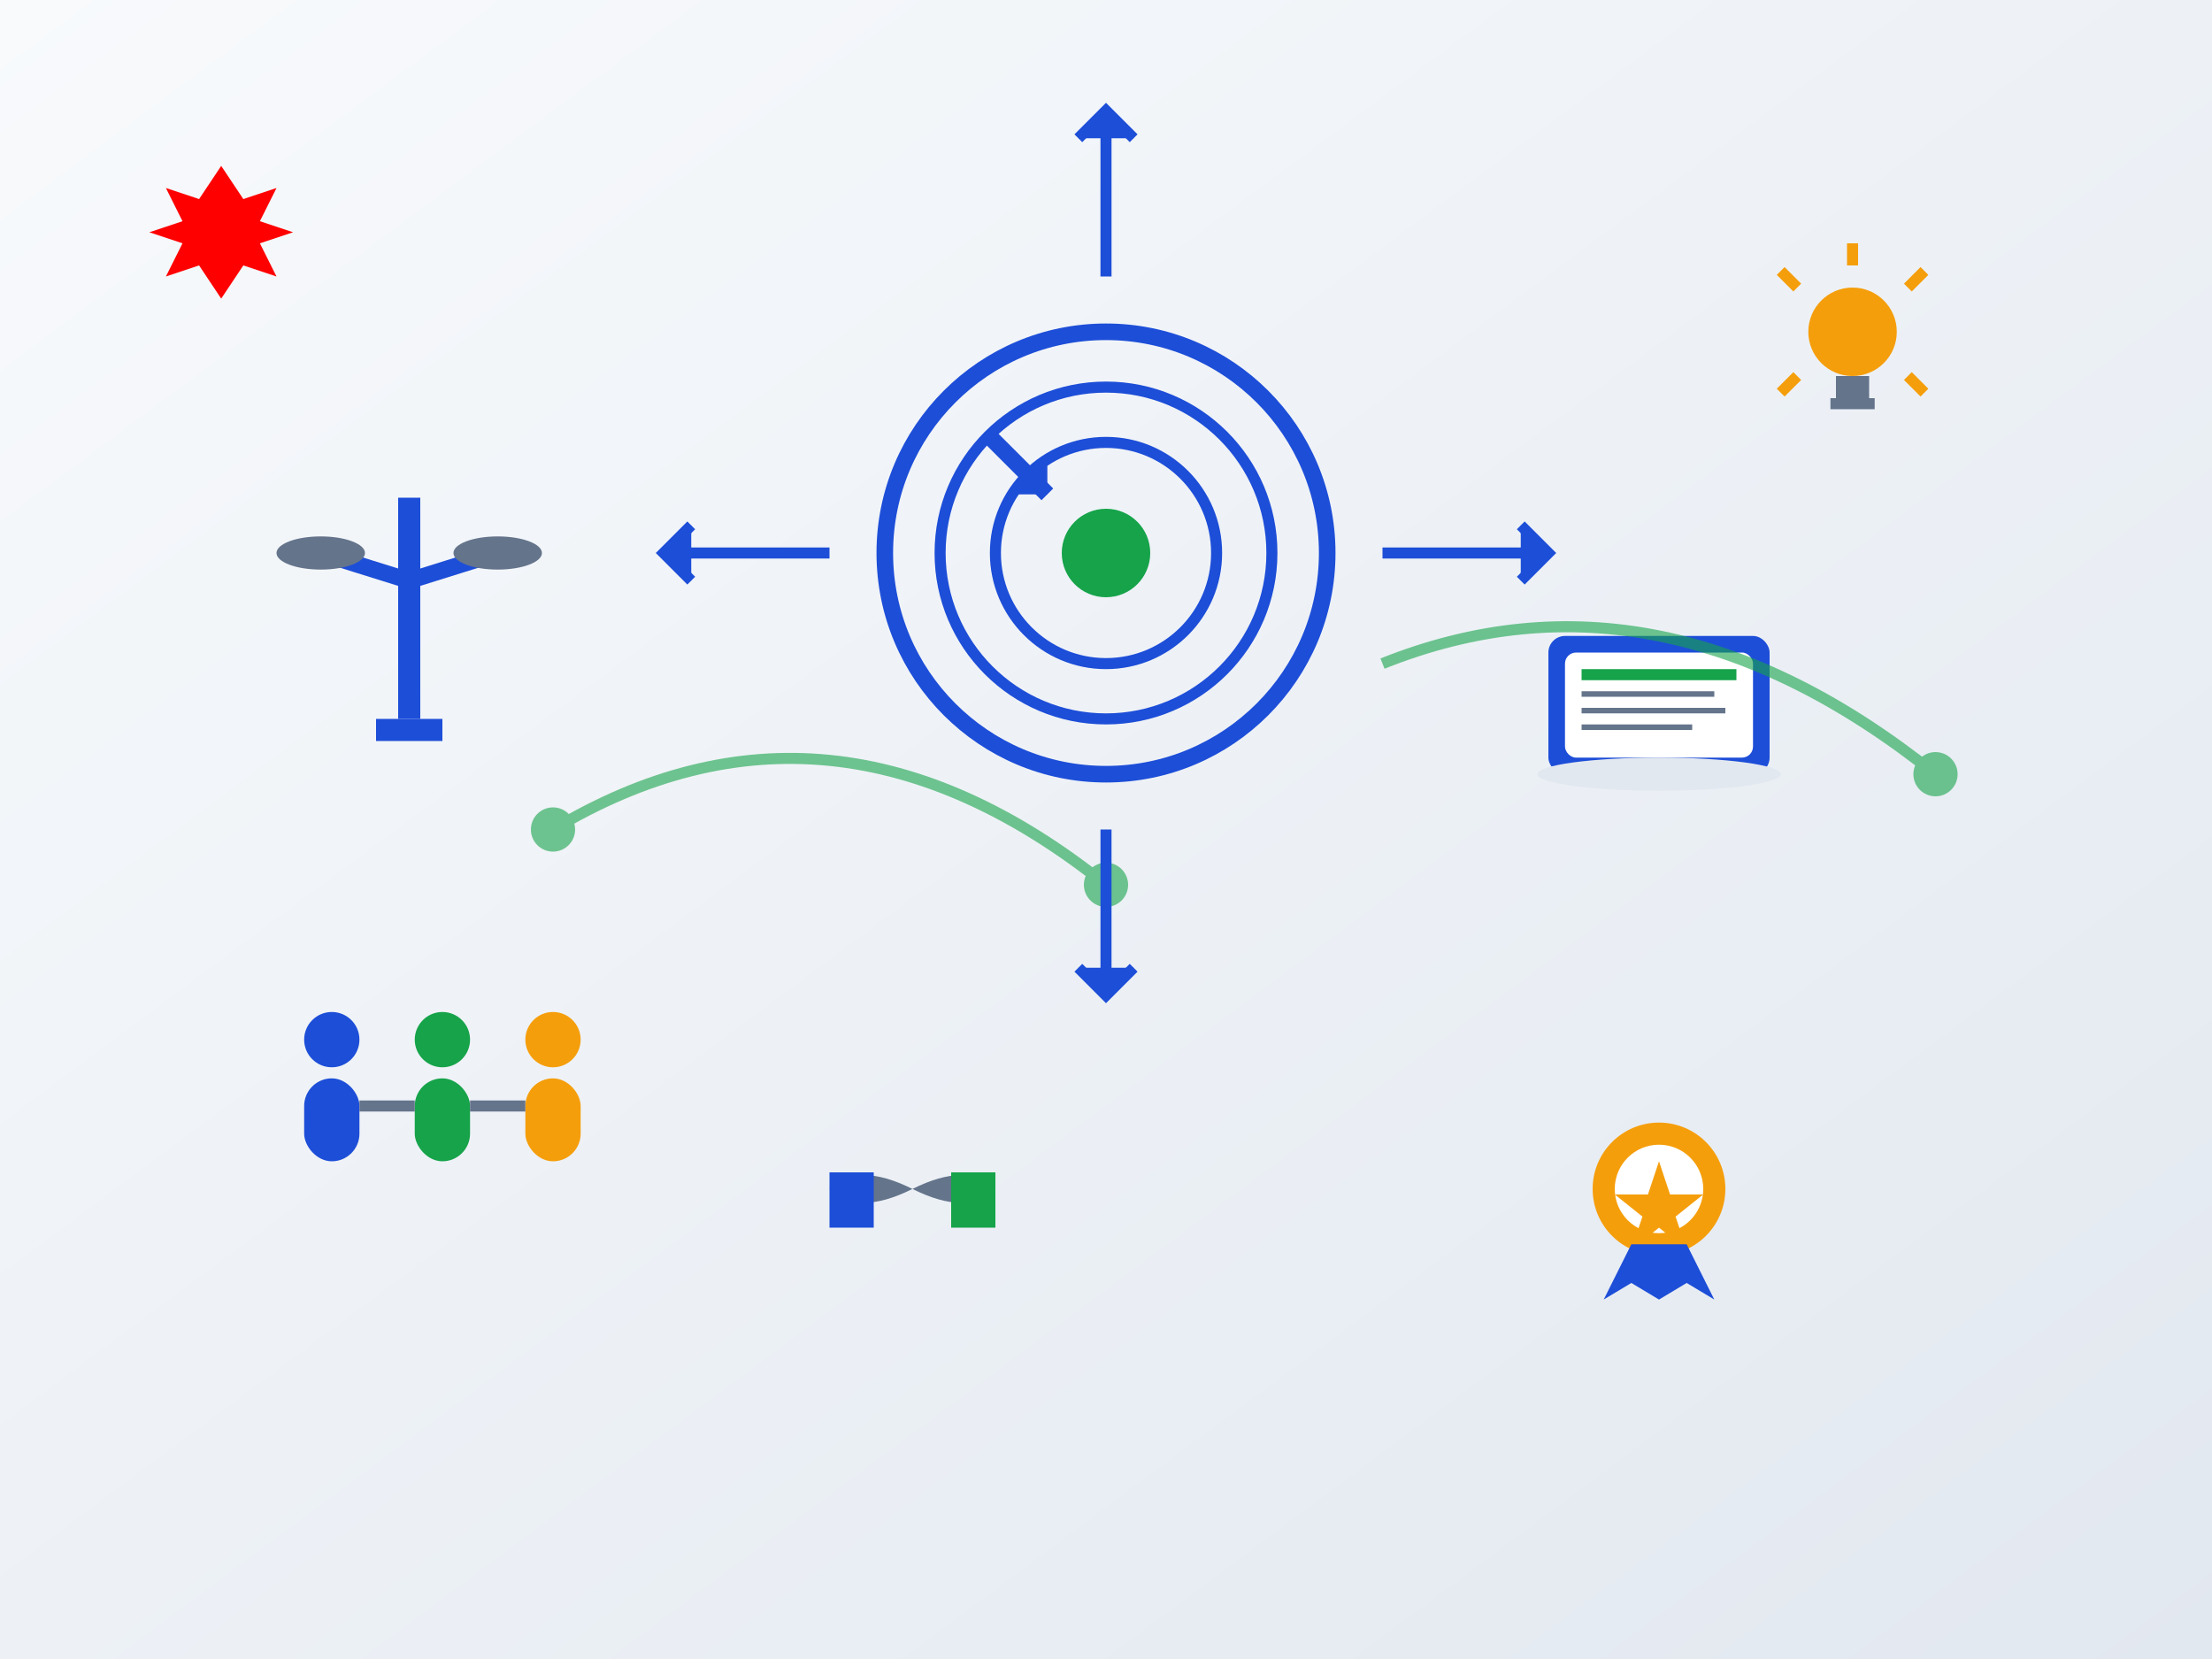 <svg width="400" height="300" viewBox="0 0 400 300" fill="none" xmlns="http://www.w3.org/2000/svg">
  <rect x="0" y="0" width="400" height="300" fill="#333333" stroke="none"/>
  <!-- Background -->
  <rect width="400" height="300" fill="url(#gradient1)"/>
  
  <!-- Central mission concept -->
  <g transform="translate(150, 50)">
    <!-- Target/goal -->
    <circle cx="50" cy="50" r="40" fill="none" stroke="#1D4ED8" stroke-width="3"/>
    <circle cx="50" cy="50" r="30" fill="none" stroke="#1D4ED8" stroke-width="2"/>
    <circle cx="50" cy="50" r="20" fill="none" stroke="#1D4ED8" stroke-width="2"/>
    <circle cx="50" cy="50" r="8" fill="#16A34A"/>
    
    <!-- Arrow pointing to center -->
    <g transform="rotate(45 50 50)">
      <path d="M20 50 L35 50" stroke="#1D4ED8" stroke-width="3"/>
      <path d="M30 45 L35 50 L30 55" fill="#1D4ED8"/>
    </g>
  </g>
  
  <!-- Legal scales of justice -->
  <g transform="translate(50, 80)">
    <!-- Base -->
    <rect x="18" y="50" width="12" height="4" fill="#1D4ED8"/>
    
    <!-- Pillar -->
    <rect x="22" y="10" width="4" height="40" fill="#1D4ED8"/>
    
    <!-- Balance beam -->
    <path d="M8 20 L24 25 L40 20" stroke="#1D4ED8" stroke-width="3" fill="none"/>
    
    <!-- Left scale -->
    <ellipse cx="8" cy="20" rx="8" ry="3" fill="#64748B"/>
    
    <!-- Right scale -->
    <ellipse cx="40" cy="20" rx="8" ry="3" fill="#64748B"/>
  </g>
  
  <!-- Canadian maple leaf -->
  <g transform="translate(20, 20)">
    <path d="M20 10 L24 16 L30 14 L27 20 L33 22 L27 24 L30 30 L24 28 L20 34 L16 28 L10 30 L13 24 L7 22 L13 20 L10 14 L16 16 Z" fill="#FF0000"/>
  </g>
  
  <!-- Digital transformation elements -->
  <g transform="translate(280, 100)">
    <!-- Computer/laptop -->
    <rect x="0" y="15" width="40" height="25" rx="3" fill="#1D4ED8"/>
    <rect x="3" y="18" width="34" height="19" rx="2" fill="white"/>
    
    <!-- Screen content - legal document -->
    <rect x="6" y="21" width="28" height="2" fill="#16A34A"/>
    <rect x="6" y="25" width="24" height="1" fill="#64748B"/>
    <rect x="6" y="28" width="26" height="1" fill="#64748B"/>
    <rect x="6" y="31" width="20" height="1" fill="#64748B"/>
    
    <!-- Laptop base -->
    <ellipse cx="20" cy="40" rx="22" ry="3" fill="#E2E8F0"/>
  </g>
  
  <!-- Innovation symbols -->
  <g transform="translate(320, 40)">
    <!-- Light bulb -->
    <circle cx="15" cy="20" r="8" fill="#F59E0B"/>
    <rect x="12" y="28" width="6" height="4" fill="#64748B"/>
    <rect x="11" y="32" width="8" height="2" fill="#64748B"/>
    
    <!-- Light rays -->
    <path d="M15 8 L15 4" stroke="#F59E0B" stroke-width="2"/>
    <path d="M25 12 L28 9" stroke="#F59E0B" stroke-width="2"/>
    <path d="M25 28 L28 31" stroke="#F59E0B" stroke-width="2"/>
    <path d="M5 12 L2 9" stroke="#F59E0B" stroke-width="2"/>
    <path d="M5 28 L2 31" stroke="#F59E0B" stroke-width="2"/>
  </g>
  
  <!-- People/community -->
  <g transform="translate(50, 180)">
    <!-- Person 1 -->
    <circle cx="10" cy="8" r="5" fill="#1D4ED8"/>
    <rect x="5" y="15" width="10" height="15" rx="5" fill="#1D4ED8"/>
    
    <!-- Person 2 -->
    <circle cx="30" cy="8" r="5" fill="#16A34A"/>
    <rect x="25" y="15" width="10" height="15" rx="5" fill="#16A34A"/>
    
    <!-- Person 3 -->
    <circle cx="50" cy="8" r="5" fill="#F59E0B"/>
    <rect x="45" y="15" width="10" height="15" rx="5" fill="#F59E0B"/>
    
    <!-- Connection lines -->
    <path d="M15 20 L25 20" stroke="#64748B" stroke-width="2"/>
    <path d="M35 20 L45 20" stroke="#64748B" stroke-width="2"/>
  </g>
  
  <!-- Excellence/quality symbol -->
  <g transform="translate(280, 200)">
    <!-- Award/medal -->
    <circle cx="20" cy="15" r="12" fill="#F59E0B"/>
    <circle cx="20" cy="15" r="8" fill="white"/>
    <path d="M20 10 L22 16 L28 16 L23 20 L25 26 L20 22 L15 26 L17 20 L12 16 L18 16 Z" fill="#F59E0B"/>
    
    <!-- Ribbon -->
    <path d="M15 25 L10 35 L15 32 L20 35 L25 32 L30 35 L25 25" fill="#1D4ED8"/>
  </g>
  
  <!-- Network/connectivity -->
  <g stroke="#16A34A" stroke-width="2" fill="none" opacity="0.6">
    <path d="M100 150 Q150 120 200 160"/>
    <path d="M250 120 Q300 100 350 140"/>
    <circle cx="100" cy="150" r="3" fill="#16A34A"/>
    <circle cx="200" cy="160" r="3" fill="#16A34A"/>
    <circle cx="350" cy="140" r="3" fill="#16A34A"/>
  </g>
  
  <!-- Trust/handshake -->
  <g transform="translate(150, 200)">
    <!-- Simplified handshake -->
    <path d="M0 15 Q5 10 15 15 Q25 10 30 15 Q25 20 15 15 Q5 20 0 15" fill="#64748B"/>
    <rect x="0" y="12" width="8" height="10" fill="#1D4ED8"/>
    <rect x="22" y="12" width="8" height="10" fill="#16A34A"/>
  </g>
  
  <!-- Mission arrows pointing outward -->
  <g stroke="#1D4ED8" stroke-width="2" fill="#1D4ED8">
    <!-- Up -->
    <path d="M200 50 L200 20"/>
    <path d="M195 25 L200 20 L205 25"/>
    
    <!-- Right -->
    <path d="M250 100 L280 100"/>
    <path d="M275 95 L280 100 L275 105"/>
    
    <!-- Down -->
    <path d="M200 150 L200 180"/>
    <path d="M195 175 L200 180 L205 175"/>
    
    <!-- Left -->
    <path d="M150 100 L120 100"/>
    <path d="M125 95 L120 100 L125 105"/>
  </g>
  
  <!-- Gradients -->
  <defs>
    <linearGradient id="gradient1" x1="0%" y1="0%" x2="100%" y2="100%">
      <stop offset="0%" style="stop-color:#F8FAFC;stop-opacity:1" />
      <stop offset="100%" style="stop-color:#E2E8F0;stop-opacity:1" />
    </linearGradient>
  </defs>
</svg>
